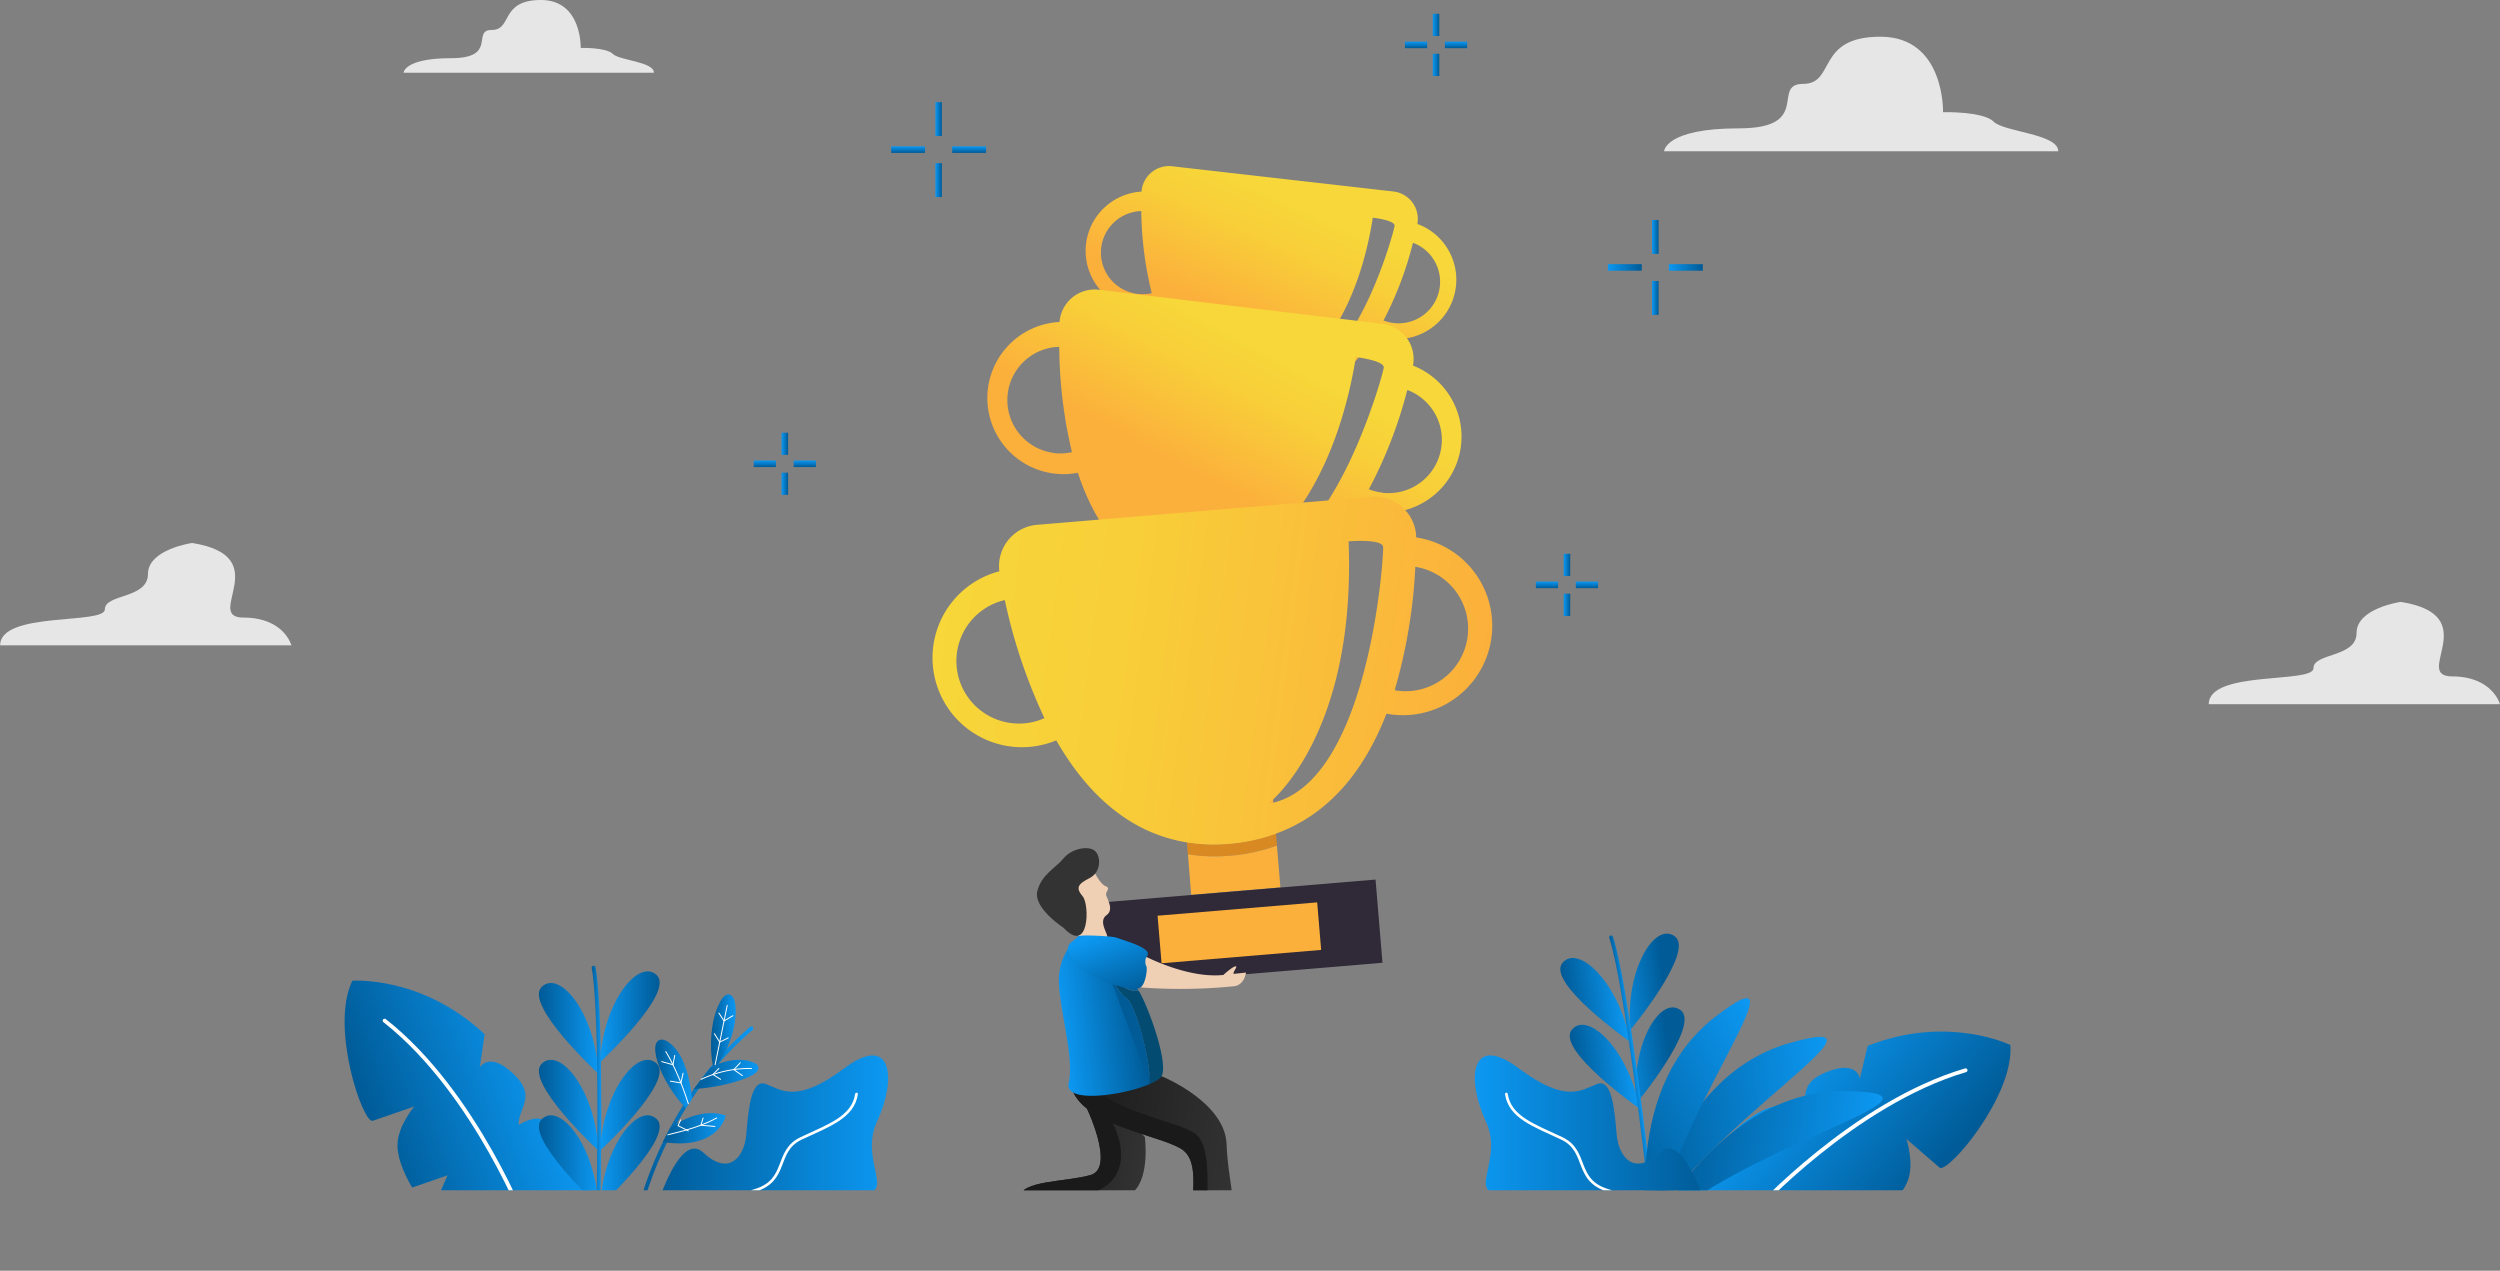 <svg xmlns="http://www.w3.org/2000/svg" xmlns:xlink="http://www.w3.org/1999/xlink" viewBox="0 0 763.93 388.31"><rect x="0" y="0" width="763.93" height="388.31" fill="#808080" stroke="none"/><defs><style>.cls-1,.cls-22,.cls-28,.cls-40,.cls-42,.cls-47,.cls-48,.cls-49,.cls-50,.cls-51,.cls-52,.cls-53,.cls-54,.cls-55,.cls-56,.cls-57,.cls-58,.cls-59,.cls-60,.cls-61,.cls-62,.cls-63,.cls-64,.cls-65,.cls-66,.cls-67,.cls-68{fill:none;}.cls-2{clip-path:url(#clip-path);}.cls-3{fill:url(#linear-gradient);}.cls-4{fill:url(#linear-gradient-2);}.cls-5{fill:#fbb03b;}.cls-6{fill:url(#linear-gradient-3);}.cls-7{fill:#2f2938;}.cls-8{fill:url(#linear-gradient-4);}.cls-9{fill:url(#linear-gradient-5);}.cls-10{fill:#d88921;}.cls-11{fill:url(#linear-gradient-6);}.cls-12{fill:url(#linear-gradient-7);}.cls-13{fill:#1a1a1a;}.cls-14{fill:url(#linear-gradient-8);}.cls-15{fill:#f0d0b4;}.cls-16{fill:#333;}.cls-17{fill:#044b72;}.cls-18{fill:url(#linear-gradient-9);}.cls-19{fill:#005b97;}.cls-20{fill:url(#linear-gradient-10);}.cls-21{fill:url(#linear-gradient-11);}.cls-22,.cls-40,.cls-47{stroke:#fff;}.cls-22,.cls-28,.cls-40,.cls-42,.cls-43,.cls-44,.cls-45,.cls-46,.cls-47,.cls-48{stroke-linecap:round;}.cls-22,.cls-28,.cls-40,.cls-42,.cls-43,.cls-44,.cls-45,.cls-46,.cls-47,.cls-48,.cls-49,.cls-50,.cls-51,.cls-52,.cls-53,.cls-54,.cls-55,.cls-56,.cls-57,.cls-58,.cls-59,.cls-60,.cls-61,.cls-62,.cls-63,.cls-64,.cls-65,.cls-66,.cls-67,.cls-68{stroke-miterlimit:10;}.cls-22,.cls-28,.cls-42,.cls-43,.cls-44,.cls-45,.cls-46,.cls-48{stroke-width:1.18px;}.cls-23{fill:#e6e6e6;}.cls-24{fill:url(#linear-gradient-12);}.cls-25{fill:url(#linear-gradient-13);}.cls-26{fill:url(#linear-gradient-14);}.cls-27{fill:url(#linear-gradient-15);}.cls-28{stroke:url(#linear-gradient-16);}.cls-29{fill:url(#linear-gradient-17);}.cls-30{fill:url(#linear-gradient-18);}.cls-31{fill:url(#linear-gradient-19);}.cls-32{fill:url(#linear-gradient-20);}.cls-33{fill:url(#linear-gradient-21);}.cls-34{fill:url(#linear-gradient-22);}.cls-35{fill:url(#linear-gradient-23);}.cls-36{fill:url(#linear-gradient-24);}.cls-37{fill:url(#linear-gradient-25);}.cls-38{fill:url(#linear-gradient-26);}.cls-39{fill:url(#linear-gradient-27);}.cls-40{stroke-width:0.83px;}.cls-41{fill:url(#linear-gradient-28);}.cls-42{stroke:url(#linear-gradient-29);}.cls-43{fill:url(#linear-gradient-30);stroke:url(#linear-gradient-31);}.cls-44{fill:url(#linear-gradient-32);stroke:url(#linear-gradient-33);}.cls-45{fill:url(#linear-gradient-34);stroke:url(#linear-gradient-35);}.cls-46{fill:url(#linear-gradient-36);stroke:url(#linear-gradient-37);}.cls-47{stroke-width:0.3px;}.cls-48{stroke:url(#linear-gradient-38);}.cls-49,.cls-50,.cls-51,.cls-52,.cls-53,.cls-54,.cls-55,.cls-56,.cls-57,.cls-58,.cls-59,.cls-60,.cls-61,.cls-62,.cls-63,.cls-64,.cls-65,.cls-66,.cls-67,.cls-68{stroke-width:2px;}.cls-49{stroke:url(#linear-gradient-39);}.cls-50{stroke:url(#linear-gradient-40);}.cls-51{stroke:url(#linear-gradient-41);}.cls-52{stroke:url(#linear-gradient-42);}.cls-53{stroke:url(#linear-gradient-43);}.cls-54{stroke:url(#linear-gradient-44);}.cls-55{stroke:url(#linear-gradient-45);}.cls-56{stroke:url(#linear-gradient-46);}.cls-57{stroke:url(#linear-gradient-47);}.cls-58{stroke:url(#linear-gradient-48);}.cls-59{stroke:url(#linear-gradient-49);}.cls-60{stroke:url(#linear-gradient-50);}.cls-61{stroke:url(#linear-gradient-51);}.cls-62{stroke:url(#linear-gradient-52);}.cls-63{stroke:url(#linear-gradient-53);}.cls-64{stroke:url(#linear-gradient-54);}.cls-65{stroke:url(#linear-gradient-55);}.cls-66{stroke:url(#linear-gradient-56);}.cls-67{stroke:url(#linear-gradient-57);}.cls-68{stroke:url(#linear-gradient-58);}</style><clipPath id="clip-path" transform="translate(-0.18 -0.28)"><rect class="cls-1" width="764" height="364"/></clipPath><linearGradient id="linear-gradient" x1="386.05" y1="63.38" x2="388.31" y2="101.84" gradientTransform="matrix(-0.93, -0.36, -0.36, 0.93, 779.09, 143.69)" gradientUnits="userSpaceOnUse"><stop offset="0" stop-color="#f7d739"/><stop offset="0.34" stop-color="#f8ce39"/><stop offset="0.92" stop-color="#fbb43b"/><stop offset="1" stop-color="#fbb03b"/></linearGradient><linearGradient id="linear-gradient-2" x1="-1922.54" y1="128.69" x2="-1920.48" y2="133.96" gradientTransform="matrix(-1, -0.04, -0.04, 1, -1556.53, -28.3)" gradientUnits="userSpaceOnUse"><stop offset="0" stop-color="#0c98f2"/><stop offset="0.99" stop-color="#005b97"/></linearGradient><linearGradient id="linear-gradient-3" x1="-1931.68" y1="140.16" x2="-1906.67" y2="140.16" xlink:href="#linear-gradient-2"/><linearGradient id="linear-gradient-4" x1="-1937.39" y1="156.1" x2="-1894.03" y2="156.1" gradientTransform="matrix(0.98, -0.21, -0.21, -0.98, 2257.09, -60.47)" xlink:href="#linear-gradient-2"/><linearGradient id="linear-gradient-5" x1="370.15" y1="103.36" x2="375.41" y2="146.14" gradientTransform="matrix(-0.93, -0.36, -0.36, 0.93, 768.34, 144.69)" xlink:href="#linear-gradient"/><linearGradient id="linear-gradient-6" x1="272.43" y1="51.37" x2="441.02" y2="51.37" gradientTransform="translate(22.97 104.07) rotate(7.56)" xlink:href="#linear-gradient"/><linearGradient id="linear-gradient-7" x1="320.64" y1="209.27" x2="357.38" y2="209.27" gradientTransform="translate(22.97 104.07) rotate(7.56)" gradientUnits="userSpaceOnUse"><stop offset="0" stop-color="#1a1a1a"/><stop offset="1" stop-color="#333"/></linearGradient><linearGradient id="linear-gradient-8" x1="332.03" y1="202.35" x2="386.15" y2="202.35" xlink:href="#linear-gradient-7"/><linearGradient id="linear-gradient-9" x1="276.79" y1="450.23" x2="301.8" y2="450.23" gradientTransform="translate(-5.01 -101.66) rotate(-6.94)" xlink:href="#linear-gradient-2"/><linearGradient id="linear-gradient-10" x1="-205.71" y1="-883.76" x2="-184.1" y2="-883.76" gradientTransform="matrix(0.37, 0.93, -0.93, 0.37, -408.16, 803.38)" xlink:href="#linear-gradient-2"/><linearGradient id="linear-gradient-11" x1="-1503.32" y1="-309.79" x2="-1445.56" y2="-309.79" gradientTransform="matrix(-0.76, -0.65, -0.65, 0.76, -751.84, -382.77)" gradientUnits="userSpaceOnUse"><stop offset="0.01" stop-color="#005b97"/><stop offset="1" stop-color="#0c98f2"/></linearGradient><linearGradient id="linear-gradient-12" x1="-2340.45" y1="544.14" x2="-2322.29" y2="544.14" gradientTransform="matrix(-0.99, 0.13, 0.13, 0.99, -1877.79, 73.85)" xlink:href="#linear-gradient-11"/><linearGradient id="linear-gradient-13" x1="-2339.17" y1="566.72" x2="-2321.01" y2="566.72" gradientTransform="matrix(-0.99, 0.13, 0.13, 0.99, -1877.79, 73.85)" xlink:href="#linear-gradient-11"/><linearGradient id="linear-gradient-14" x1="627.69" y1="547.69" x2="645.85" y2="547.69" gradientTransform="translate(-217.13 -151.15) rotate(-7.72)" xlink:href="#linear-gradient-11"/><linearGradient id="linear-gradient-15" x1="627.79" y1="568.27" x2="645.95" y2="568.27" gradientTransform="translate(-217.13 -151.15) rotate(-7.72)" xlink:href="#linear-gradient-11"/><linearGradient id="linear-gradient-16" x1="643.83" y1="566.56" x2="646.76" y2="566.56" gradientTransform="translate(-217.13 -151.15) rotate(-7.72)" xlink:href="#linear-gradient-11"/><linearGradient id="linear-gradient-17" x1="562.76" y1="229.65" x2="626.99" y2="229.65" gradientTransform="translate(-14.44 41.09) rotate(8.48)" xlink:href="#linear-gradient-11"/><linearGradient id="linear-gradient-18" x1="436.39" y1="457.07" x2="500.61" y2="457.07" gradientTransform="translate(0.32 -36.74) rotate(-8.36)" xlink:href="#linear-gradient-11"/><linearGradient id="linear-gradient-19" x1="184.66" y1="663.04" x2="248.88" y2="663.04" gradientTransform="translate(0.64 -123.09) rotate(-29.93)" xlink:href="#linear-gradient-11"/><linearGradient id="linear-gradient-20" x1="-1877.59" y1="310.95" x2="-1859.43" y2="310.95" gradientTransform="matrix(-1, 0, 0, 1, -1675.84, 0)" xlink:href="#linear-gradient-11"/><linearGradient id="linear-gradient-21" x1="164.83" y1="337.98" x2="182.99" y2="337.98" gradientTransform="matrix(1, 0, 0, 1, 0, 0)" xlink:href="#linear-gradient-11"/><linearGradient id="linear-gradient-22" x1="-1877.59" y1="337.98" x2="-1859.43" y2="337.98" gradientTransform="matrix(-1, 0, 0, 1, -1675.84, 0)" xlink:href="#linear-gradient-11"/><linearGradient id="linear-gradient-23" x1="164.83" y1="314.49" x2="182.99" y2="314.49" gradientTransform="matrix(1, 0, 0, 1, 0, 0)" xlink:href="#linear-gradient-11"/><linearGradient id="linear-gradient-24" x1="-66.51" y1="629.5" x2="-8.75" y2="629.5" gradientTransform="translate(-27.72 -265.93) rotate(-19.06)" xlink:href="#linear-gradient-11"/><linearGradient id="linear-gradient-25" x1="164.83" y1="354.92" x2="182.99" y2="354.92" gradientTransform="matrix(1, 0, 0, 1, 0, 0)" xlink:href="#linear-gradient-11"/><linearGradient id="linear-gradient-26" x1="-1877.59" y1="354.92" x2="-1859.43" y2="354.92" gradientTransform="matrix(-1, 0, 0, 1, -1675.84, 0)" xlink:href="#linear-gradient-11"/><linearGradient id="linear-gradient-27" x1="199.82" y1="347.48" x2="271.59" y2="347.48" gradientTransform="matrix(1, 0, 0, 1, 0, 0)" xlink:href="#linear-gradient-11"/><linearGradient id="linear-gradient-28" x1="-1613.18" y1="347.48" x2="-1541.41" y2="347.48" gradientTransform="matrix(-1, 0, 0, 1, -1090.6, 0)" xlink:href="#linear-gradient-11"/><linearGradient id="linear-gradient-29" x1="194.94" y1="342.63" x2="230.39" y2="342.63" gradientTransform="matrix(1, 0, 0, 1, 0, 0)" xlink:href="#linear-gradient-11"/><linearGradient id="linear-gradient-30" x1="218.04" y1="315.19" x2="224.41" y2="315.19" gradientTransform="matrix(1, 0, 0, 1, 0, 0)" xlink:href="#linear-gradient-11"/><linearGradient id="linear-gradient-31" x1="217.45" y1="315.19" x2="225.01" y2="315.19" gradientTransform="matrix(1, 0, 0, 1, 0, 0)" xlink:href="#linear-gradient-11"/><linearGradient id="linear-gradient-32" x1="213.45" y1="328.52" x2="231.35" y2="328.52" gradientTransform="matrix(1, 0, 0, 1, 0, 0)" xlink:href="#linear-gradient-11"/><linearGradient id="linear-gradient-33" x1="212.17" y1="328.57" x2="231.94" y2="328.57" gradientTransform="matrix(1, 0, 0, 1, 0, 0)" xlink:href="#linear-gradient-11"/><linearGradient id="linear-gradient-34" x1="200.98" y1="328.24" x2="210.95" y2="328.24" gradientTransform="matrix(1, 0, 0, 1, 0, 0)" xlink:href="#linear-gradient-11"/><linearGradient id="linear-gradient-35" x1="200.39" y1="328.43" x2="211.55" y2="328.43" gradientTransform="matrix(1, 0, 0, 1, 0, 0)" xlink:href="#linear-gradient-11"/><linearGradient id="linear-gradient-36" x1="203.63" y1="345.04" x2="221.23" y2="345.04" gradientTransform="matrix(1, 0, 0, 1, 0, 0)" xlink:href="#linear-gradient-11"/><linearGradient id="linear-gradient-37" x1="202.72" y1="345.04" x2="221.94" y2="345.04" gradientTransform="matrix(1, 0, 0, 1, 0, 0)" xlink:href="#linear-gradient-11"/><linearGradient id="linear-gradient-38" x1="180.97" y1="333.37" x2="183.9" y2="333.37" gradientTransform="matrix(1, 0, 0, 1, 0, 0)" xlink:href="#linear-gradient-11"/><linearGradient id="linear-gradient-39" x1="285.82" y1="36.4" x2="287.82" y2="36.4" gradientTransform="matrix(1, 0, 0, 1, 0, 0)" xlink:href="#linear-gradient-2"/><linearGradient id="linear-gradient-40" x1="285.82" y1="55.04" x2="287.82" y2="55.04" gradientTransform="matrix(1, 0, 0, 1, 0, 0)" xlink:href="#linear-gradient-2"/><linearGradient id="linear-gradient-41" x1="-945" y1="-1079.32" x2="-943" y2="-1079.32" gradientTransform="translate(-783.18 989.72) rotate(90)" xlink:href="#linear-gradient-2"/><linearGradient id="linear-gradient-42" x1="-945" y1="-1060.68" x2="-943" y2="-1060.68" gradientTransform="translate(-783.18 989.72) rotate(90)" xlink:href="#linear-gradient-2"/><linearGradient id="linear-gradient-43" x1="437.82" y1="7.61" x2="439.82" y2="7.61" gradientTransform="matrix(1, 0, 0, 1, 0, 0)" xlink:href="#linear-gradient-2"/><linearGradient id="linear-gradient-44" x1="437.82" y1="19.82" x2="439.82" y2="19.82" gradientTransform="matrix(1, 0, 0, 1, 0, 0)" xlink:href="#linear-gradient-2"/><linearGradient id="linear-gradient-45" x1="-977" y1="-1228.11" x2="-975" y2="-1228.11" gradientTransform="translate(-783.18 989.72) rotate(90)" xlink:href="#linear-gradient-2"/><linearGradient id="linear-gradient-46" x1="-977" y1="-1215.89" x2="-975" y2="-1215.89" gradientTransform="translate(-783.18 989.72) rotate(90)" xlink:href="#linear-gradient-2"/><linearGradient id="linear-gradient-47" x1="238.82" y1="135.61" x2="240.82" y2="135.61" gradientTransform="matrix(1, 0, 0, 1, 0, 0)" xlink:href="#linear-gradient-2"/><linearGradient id="linear-gradient-48" x1="238.82" y1="147.82" x2="240.82" y2="147.82" gradientTransform="matrix(1, 0, 0, 1, 0, 0)" xlink:href="#linear-gradient-2"/><linearGradient id="linear-gradient-49" x1="-849" y1="-1029.11" x2="-847" y2="-1029.11" gradientTransform="translate(-783.18 989.72) rotate(90)" xlink:href="#linear-gradient-2"/><linearGradient id="linear-gradient-50" x1="-849" y1="-1016.89" x2="-847" y2="-1016.89" gradientTransform="translate(-783.18 989.72) rotate(90)" xlink:href="#linear-gradient-2"/><linearGradient id="linear-gradient-51" x1="477.82" y1="172.61" x2="479.82" y2="172.61" gradientTransform="matrix(1, 0, 0, 1, 0, 0)" xlink:href="#linear-gradient-2"/><linearGradient id="linear-gradient-52" x1="477.82" y1="184.82" x2="479.82" y2="184.82" gradientTransform="matrix(1, 0, 0, 1, 0, 0)" xlink:href="#linear-gradient-2"/><linearGradient id="linear-gradient-53" x1="-812" y1="-1268.11" x2="-810" y2="-1268.11" gradientTransform="translate(-783.18 989.72) rotate(90)" xlink:href="#linear-gradient-2"/><linearGradient id="linear-gradient-54" x1="-812" y1="-1255.89" x2="-810" y2="-1255.89" gradientTransform="translate(-783.18 989.72) rotate(90)" xlink:href="#linear-gradient-2"/><linearGradient id="linear-gradient-55" x1="504.82" y1="72.4" x2="506.82" y2="72.4" gradientTransform="matrix(1, 0, 0, 1, 0, 0)" xlink:href="#linear-gradient-2"/><linearGradient id="linear-gradient-56" x1="504.82" y1="91.04" x2="506.82" y2="91.04" gradientTransform="matrix(1, 0, 0, 1, 0, 0)" xlink:href="#linear-gradient-2"/><linearGradient id="linear-gradient-57" x1="509.96" y1="81.72" x2="520.32" y2="81.72" gradientTransform="matrix(1, 0, 0, 1, 0, 0)" xlink:href="#linear-gradient-2"/><linearGradient id="linear-gradient-58" x1="491.32" y1="81.72" x2="501.67" y2="81.72" gradientTransform="matrix(1, 0, 0, 1, 0, 0)" xlink:href="#linear-gradient-2"/></defs><title>illustrasi prestasi_1</title><g id="Layer_2" data-name="Layer 2"><g id="Layer_1-2" data-name="Layer 1"><g class="cls-2"><path class="cls-3" d="M433.29,68.7a8.43,8.43,0,0,0-7.35-9.91l-67.63-7.71A8.42,8.42,0,0,0,349,58.83a18.15,18.15,0,1,0,4.61,35.92c3.76,11.17,10.41,21.21,22,25.51a34.92,34.92,0,0,0,8.32,2,36.55,36.55,0,0,0,9.76-.14c12-1.83,20.6-9.81,26.75-19.48a18.14,18.14,0,1,0,12.92-33.9Zm-85.37,21.4a12.7,12.7,0,0,1,1-25.32,110.19,110.19,0,0,0,3.2,25.09A12.67,12.67,0,0,1,347.92,90.11Zm45.34,25.7s20.21-9.84,26.41-49c0,0,6.85.78,6.66,2.49S414,116.43,393.26,115.8ZM426.1,99a12.69,12.69,0,0,1-3.16-.79,107.09,107.09,0,0,0,9-23.74A12.7,12.7,0,0,1,426.1,99Z" transform="translate(-0.18 -0.28)"/><path class="cls-4" d="M347.23,169.72l-.77,3a46.84,46.84,0,0,0,11.62,4.64,44.76,44.76,0,0,0,10.85,1.46l.77-3a44.76,44.76,0,0,1-10.85-1.46A46.84,46.84,0,0,1,347.23,169.72Z" transform="translate(-0.18 -0.28)"/><path class="cls-5" d="M349.92,159.25l-2.69,10.47a46.84,46.84,0,0,0,11.62,4.64,44.76,44.76,0,0,0,10.85,1.46L372.48,165Z" transform="translate(-0.18 -0.28)"/><path class="cls-6" d="M358.08,177.36a46.84,46.84,0,0,1-11.62-4.64l-2.71,10.56,22.55,5.8,2.64-10.26A44.76,44.76,0,0,1,358.08,177.36Z" transform="translate(-0.18 -0.28)"/><rect class="cls-7" x="315.85" y="185.84" width="72.92" height="21.72" transform="translate(644.39 474.62) rotate(-165.59)"/><rect class="cls-8" x="331.48" y="190.5" width="41.67" height="12.41" transform="translate(644.39 474.62) rotate(-165.59)"/><path class="cls-9" d="M431.95,112a10.81,10.81,0,0,0-9.33-12.76L336,88.82a10.79,10.79,0,0,0-12.06,9.85,23.26,23.26,0,1,0,5.6,46.07c4.73,14.35,13.15,27.27,27.94,32.89a44.76,44.76,0,0,0,10.64,2.58,46.84,46.84,0,0,0,12.51-.1c15.37-2.24,26.48-12.4,34.45-24.74A23.25,23.25,0,1,0,431.95,112Zm-109.6,26.7a16.28,16.28,0,0,1,1.51-32.44,141.22,141.22,0,0,0,3.88,32.18A16.23,16.23,0,0,1,322.35,138.74Zm57.89,33.32s26-12.44,34.27-62.63c0,0,8.77,1.06,8.51,3.25S406.83,173,380.24,172.06Zm42.22-21.23a16.27,16.27,0,0,1-4-1,137.25,137.25,0,0,0,11.75-30.35,16.28,16.28,0,0,1-7.71,31.4Z" transform="translate(-0.18 -0.28)"/><path class="cls-10" d="M390.1,255l.3,3.63A55,55,0,0,1,376,261.76a52.57,52.57,0,0,1-12.86-.44l-.3-3.63a52.57,52.57,0,0,0,12.86.44A55,55,0,0,0,390.1,255Z" transform="translate(-0.18 -0.28)"/><path class="cls-5" d="M389,242.39,390.1,255a55,55,0,0,1-14.37,3.09,52.57,52.57,0,0,1-12.86-.44l-1.09-13Z" transform="translate(-0.18 -0.28)"/><path class="cls-5" d="M376,261.76a55,55,0,0,0,14.37-3.09l1.07,12.77-27.26,2.28-1-12.4A52.57,52.57,0,0,0,376,261.76Z" transform="translate(-0.18 -0.28)"/><rect class="cls-7" x="336.1" y="272.54" width="85.64" height="25.51" transform="translate(-22.66 32.32) rotate(-4.78)"/><rect class="cls-5" x="354.45" y="278" width="48.94" height="14.58" transform="translate(-22.66 32.32) rotate(-4.78)"/><path class="cls-11" d="M432.94,164.56a12.69,12.69,0,0,0-13.76-12.46l-102.1,8.55a12.67,12.67,0,0,0-11.53,14.2,27.32,27.32,0,1,0,17.39,51.66c8.85,15.39,21.61,28.24,39.95,31.19a52.57,52.57,0,0,0,12.86.44A55,55,0,0,0,390.1,255c17.15-6.23,27.51-20.55,33.75-36.64a27.31,27.31,0,1,0,9.09-53.85ZM313.22,221.31a19.12,19.12,0,0,1-6-37.67,165.86,165.86,0,0,0,12.11,36.09A19.07,19.07,0,0,1,313.22,221.31Zm74.51,24.57s26.93-20.48,24.54-80.18c0,0,10.34-.87,10.56,1.72S418.55,240.7,387.73,245.88Zm43.52-34.45a19.1,19.1,0,0,1-4.9-.24,161.2,161.2,0,0,0,6.31-37.7,19.12,19.12,0,0,1-1.4,37.94Z" transform="translate(-0.18 -0.28)"/><path class="cls-12" d="M331.77,337.8s9.53,19.34,1.62,21.55-21.07,1.55-21.78,6.89-.85,6.41,4.49,7.12,25.56-4.22,30.55-9S350,347.69,350,347.69,337.56,334.41,331.77,337.8Z" transform="translate(-0.18 -0.28)"/><path class="cls-13" d="M340.21,343.53s-5.41-4.64-8.33-5.78l-.11.05s9.53,19.34,1.62,21.55-21.07,1.55-21.78,6.89C355.37,370.83,340.21,343.53,340.21,343.53Z" transform="translate(-0.18 -0.28)"/><path class="cls-14" d="M355.41,329.25s19.15,7.86,19.58,20.67,5.17,25.13-1.24,25.34-5.92,4.53-8.36-1.11,2.5-18.8-4.4-22.9-27.79-6.88-32.8-17.11S355.41,329.25,355.41,329.25Z" transform="translate(-0.18 -0.28)"/><path class="cls-13" d="M370.55,375.81c-3.14,1-3.23,2.81-5.16-1.65-2.44-5.63,2.49-18.79-4.4-22.9s-27.79-6.87-32.81-17.11c-1.5-3.06.33-4.73,3.64-5.56.08.21.17.43.28.65,5,10.23,25.91,13,32.81,17.11s2.71,22.81,5.16,28.44C370.24,375.17,370.4,375.5,370.55,375.81Z" transform="translate(-0.18 -0.28)"/><path class="cls-15" d="M334.51,266.63s1.9,3.85,3.46,4.41.3,1.47.19,2.44,2.71,4.58.16,6.43.27,5.46.19,6.55-6.85,4.29-7.65,2.37l-2.06-5s-6.57-10.15-2.51-13.16A26.32,26.32,0,0,1,334.51,266.63Z" transform="translate(-0.18 -0.28)"/><path class="cls-16" d="M325.15,283.77s-9.26-6-8-11.15,5.57-7.05,8.05-10.07,7.53-3.91,9.48-2.33,2.09,6.54-1.56,8.38-4.29,3-2.1,5.58S333,292.17,325.15,283.77Z" transform="translate(-0.18 -0.28)"/><path class="cls-17" d="M355.12,329.13c-.44.79-1.75,1.62-3.62,2.42.27-7.45-4.43-24.45-7-26.09-2.44-1.54-5.43-7.57-5.82-8.39,1.54,2.21,4,5,7.22,5.83a5,5,0,0,0,2.2.09C350.67,306.9,357.41,324.95,355.12,329.13Z" transform="translate(-0.18 -0.28)"/><path class="cls-18" d="M351.5,331.55c-8.08,3.46-26.25,6.07-24.75-.33,1.84-7.88-3.21-23.61-3-31.91a17.86,17.86,0,0,1,6.15-13c4.21,2.66,4.14-.14,10.65.33a4.46,4.46,0,0,1,3.68,2.42c2.29,3.82,1.94,11,3.84,13.82,0,0,0,0,0,.06a5,5,0,0,1-2.2-.09c-3.19-.83-5.68-3.62-7.22-5.83.39.82,3.38,6.85,5.82,8.39C347.07,307.1,351.76,324.1,351.5,331.55Z" transform="translate(-0.18 -0.28)"/><path class="cls-15" d="M350,292.44s13.08,6.92,24,5.76c0,0,2.81-2.57,3.69-2.63s-.67,1.41-.58,2.3l3.82-.4s-.46,3.77-3.61,4.17a162.89,162.89,0,0,1-28.9.34S346.74,295.07,350,292.44Z" transform="translate(-0.18 -0.28)"/><path class="cls-19" d="M351.5,331.55l-12.87-34.48c.39.82,3.38,6.85,5.82,8.39C347.07,307.1,351.76,324.1,351.5,331.55Z" transform="translate(-0.18 -0.28)"/><path class="cls-20" d="M329.4,295.47c5.27,4.43,17.24,8.3,19.41,6.47,1.49-1.26,2.06-5.67,1.66-6.43a2.5,2.5,0,0,1-.29-1.36l0-.45a2.41,2.41,0,0,1,.5-1.21c1.24-1.69-1.72-3.43-10.3-5.87-.82-.23-10.29-.85-10.8-.17C328.09,288.5,323.52,288.69,329.4,295.47Z" transform="translate(-0.18 -0.28)"/><path class="cls-21" d="M548,388.57s10.28-4.65,17.86-11.63l-.39-12.81,8.65,7.45s6.89-5,9-10.44-.41-12.83-.41-12.83l10.15,8.75c2.39,2.06,22.8-21.76,21.63-37.45,0,0-19.17-9.41-43.61.25l-2.37,10s-.71-5.81-10.2-2-5.19,9-7.34,13.94c0,0-3.74-5.31-7-3.95s-9-.45-31.5,26.9Z" transform="translate(-0.18 -0.28)"/><path class="cls-22" d="M536.51,370.32s30.12-32.92,64.29-43" transform="translate(-0.18 -0.28)"/><path class="cls-23" d="M733.79,184.2s-13.51,1.9-13.51,9.5-13.17,6-13.17,10.77-32,.52-32,11h89s-2.27-8.5-14.62-8.5S759.63,188.32,733.79,184.2Z" transform="translate(-0.18 -0.28)"/><path class="cls-24" d="M498.39,315s19.84-24,13.56-28.6S496.7,297,498.39,315Z" transform="translate(-0.18 -0.28)"/><path class="cls-25" d="M500.15,337.54s19.84-24,13.56-28.6S498.46,319.59,500.15,337.54Z" transform="translate(-0.18 -0.28)"/><path class="cls-26" d="M498.26,318.59s-25.52-17.89-20.68-24S495.11,300.84,498.26,318.59Z" transform="translate(-0.18 -0.28)"/><path class="cls-27" d="M501.13,339s-25.52-17.89-20.68-24S498,321.22,501.13,339Z" transform="translate(-0.18 -0.28)"/><path class="cls-28" d="M504,360.64S497.21,301,492.5,286.71" transform="translate(-0.18 -0.28)"/><path class="cls-29" d="M504.42,377.16S526,333,564.31,333.68,532.52,349.41,504.42,377.16Z" transform="translate(-0.18 -0.28)"/><path class="cls-30" d="M502.3,378s7.84-48.55,44.72-59S521.15,343.31,502.3,378Z" transform="translate(-0.18 -0.28)"/><path class="cls-31" d="M504.6,382.1s-10.57-48,19.91-71.27S509.37,342.9,504.6,382.1Z" transform="translate(-0.18 -0.28)"/><path class="cls-23" d="M508.68,46.5s.26-7,22.88-7,9.64-13.59,19.63-13.59S555,11.5,574.77,11.5s19.15,23.06,19.15,23.06,12.25-.31,15.44,2.88,19.77,3.71,19.77,9.06Z" transform="translate(-0.18 -0.28)"/><path class="cls-23" d="M58.9,166.2s-13.51,1.9-13.51,9.5-13.17,6-13.17,10.77-32,.52-32,11h89S87,189,74.6,189,84.74,170.32,58.9,166.2Z" transform="translate(-0.18 -0.28)"/><path class="cls-32" d="M183.6,324.79s22.88-21.15,17.27-26.52S184.33,306.78,183.6,324.79Z" transform="translate(-0.18 -0.28)"/><path class="cls-33" d="M183,351.82s-22.88-21.15-17.27-26.52S182.25,333.81,183,351.82Z" transform="translate(-0.18 -0.28)"/><path class="cls-34" d="M183.6,351.82s22.88-21.15,17.27-26.52S184.33,333.81,183.6,351.82Z" transform="translate(-0.18 -0.28)"/><path class="cls-35" d="M183,328.34s-22.88-21.15-17.27-26.52S182.25,310.33,183,328.34Z" transform="translate(-0.18 -0.28)"/><path class="cls-36" d="M144.12,388.6s-7.83-8.12-12.29-17.41l5.1-11.76-10.79,3.73s-4.56-7.17-4.5-13,5.12-11.77,5.12-11.77l-12.67,4.38c-3,1-13.14-28.64-6.25-42.8,0,0,21.3-1.65,40.43,16.36l-1.49,10.15s2.81-5.13,10.23,1.88,1.48,10.32,1.66,15.67c0,0,5.44-3.55,8-1.08s8.5,2.9,19.32,36.64Z" transform="translate(-0.18 -0.28)"/><path class="cls-22" d="M161.54,375.89s-15.81-41.73-43.83-63.73" transform="translate(-0.18 -0.28)"/><path class="cls-37" d="M183,368.77s-22.88-21.15-17.27-26.52S182.25,350.76,183,368.77Z" transform="translate(-0.18 -0.28)"/><path class="cls-38" d="M183.6,368.77s22.88-21.15,17.27-26.52S184.33,350.76,183.6,368.77Z" transform="translate(-0.18 -0.28)"/><path class="cls-39" d="M199.82,372.16s7.58-26.91,15.28-19.67,12.48,1.49,13.11-5.41,1.25-17.35,6-15.56,9.36,6.11,23.93-4.79,16.23,2.92,10,16.36c-5.7,12.27,7.28,23.49-6.66,21.43-13.34-2-8.74,4.16-10.4,6.66Z" transform="translate(-0.18 -0.28)"/><path class="cls-40" d="M216.34,371.84s3.74-4.62,14.36-7.74,6-12.09,14.36-16,15.81-6.44,16.85-13.51" transform="translate(-0.18 -0.28)"/><path class="cls-41" d="M522.59,372.16s-7.58-26.91-15.28-19.67-12.48,1.49-13.11-5.41-1.25-17.35-6-15.56-9.36,6.11-23.93-4.79-16.23,2.92-10,16.36c5.7,12.27-7.28,23.49,6.66,21.43,13.34-2,8.74,4.16,10.4,6.66Z" transform="translate(-0.18 -0.28)"/><path class="cls-40" d="M506.06,371.84s-3.74-4.62-14.36-7.74-6-12.09-14.36-16-15.81-6.44-16.85-13.51" transform="translate(-0.18 -0.28)"/><path class="cls-42" d="M195.53,370.77s6.82-32.83,34.26-56.27" transform="translate(-0.18 -0.28)"/><path class="cls-43" d="M218.7,325.64c-.36.48-2.06-11.34,2-18.87S227.21,314.15,218.7,325.64Z" transform="translate(-0.18 -0.28)"/><path class="cls-44" d="M217.6,327s6.21-3.72,12.2-1.66-6.59,6.24-16.34,7.05Z" transform="translate(-0.18 -0.28)"/><path class="cls-45" d="M209.66,338c-9.39-10.45-11.18-22.91-5.27-18.58S211,336,211,336Z" transform="translate(-0.18 -0.28)"/><path class="cls-46" d="M205.35,345.41s7.92-6.24,15.88-3.87c0,0-2.32,9.28-17.6,7.25Z" transform="translate(-0.18 -0.28)"/><line class="cls-47" x1="218.52" y1="325.36" x2="222.22" y2="307.23"/><path class="cls-47" d="M214.43,330.1a34.63,34.63,0,0,1,15.37-3.32" transform="translate(-0.18 -0.28)"/><path class="cls-47" d="M210.52,337.55s-2.85-9.37-6.89-15.94" transform="translate(-0.18 -0.28)"/><path class="cls-47" d="M204.24,347.07c.15-.22,8.75-1.7,14.93-5.17" transform="translate(-0.18 -0.28)"/><polyline class="cls-47" points="219.67 309.55 221.25 311.96 223.95 310.37"/><polyline class="cls-47" points="218.3 315.87 219.93 318.43 222.51 317.15"/><polyline class="cls-47" points="206.18 322.51 205.64 325.36 202.19 324.39"/><polyline class="cls-47" points="204.85 330.38 208.07 330.91 208.73 327.96"/><polyline class="cls-47" points="226.2 324.77 224.23 326.85 226.84 328.66"/><polyline class="cls-47" points="219.66 326.49 217.86 328.34 220.2 329.81"/><polyline class="cls-47" points="214.84 341.63 214.18 343.83 218.45 344.21"/><polyline class="cls-47" points="207.97 342.21 207.2 343.98 210.33 345.57"/><path class="cls-48" d="M183,370.77s1.33-60-1.43-74.8" transform="translate(-0.18 -0.28)"/><path class="cls-23" d="M123.5,22.5s.17-4.44,14.52-4.44,6.12-8.63,12.46-8.63,2.42-9.15,15-9.15,12.15,14.64,12.15,14.64,7.78-.2,9.8,1.83S200,19.1,200,22.5Z" transform="translate(-0.18 -0.28)"/><line class="cls-49" x1="286.82" y1="31.22" x2="286.82" y2="41.57"/><line class="cls-50" x1="286.82" y1="49.86" x2="286.82" y2="60.22"/><line class="cls-51" x1="301.32" y1="45.72" x2="290.96" y2="45.72"/><line class="cls-52" x1="282.67" y1="45.72" x2="272.32" y2="45.72"/><line class="cls-53" x1="438.82" y1="4.22" x2="438.82" y2="11"/><line class="cls-54" x1="438.82" y1="16.43" x2="438.82" y2="23.22"/><line class="cls-55" x1="448.32" y1="13.72" x2="441.53" y2="13.72"/><line class="cls-56" x1="436.1" y1="13.72" x2="429.32" y2="13.72"/><line class="cls-57" x1="239.82" y1="132.22" x2="239.82" y2="139"/><line class="cls-58" x1="239.82" y1="144.43" x2="239.82" y2="151.22"/><line class="cls-59" x1="249.32" y1="141.72" x2="242.53" y2="141.72"/><line class="cls-60" x1="237.1" y1="141.72" x2="230.32" y2="141.72"/><line class="cls-61" x1="478.82" y1="169.22" x2="478.82" y2="176"/><line class="cls-62" x1="478.82" y1="181.43" x2="478.82" y2="188.22"/><line class="cls-63" x1="488.32" y1="178.72" x2="481.53" y2="178.72"/><line class="cls-64" x1="476.1" y1="178.72" x2="469.32" y2="178.72"/><line class="cls-65" x1="505.82" y1="67.22" x2="505.82" y2="77.57"/><line class="cls-66" x1="505.82" y1="85.86" x2="505.82" y2="96.22"/><line class="cls-67" x1="520.32" y1="81.72" x2="509.96" y2="81.72"/><line class="cls-68" x1="501.67" y1="81.72" x2="491.32" y2="81.72"/></g></g></g></svg>